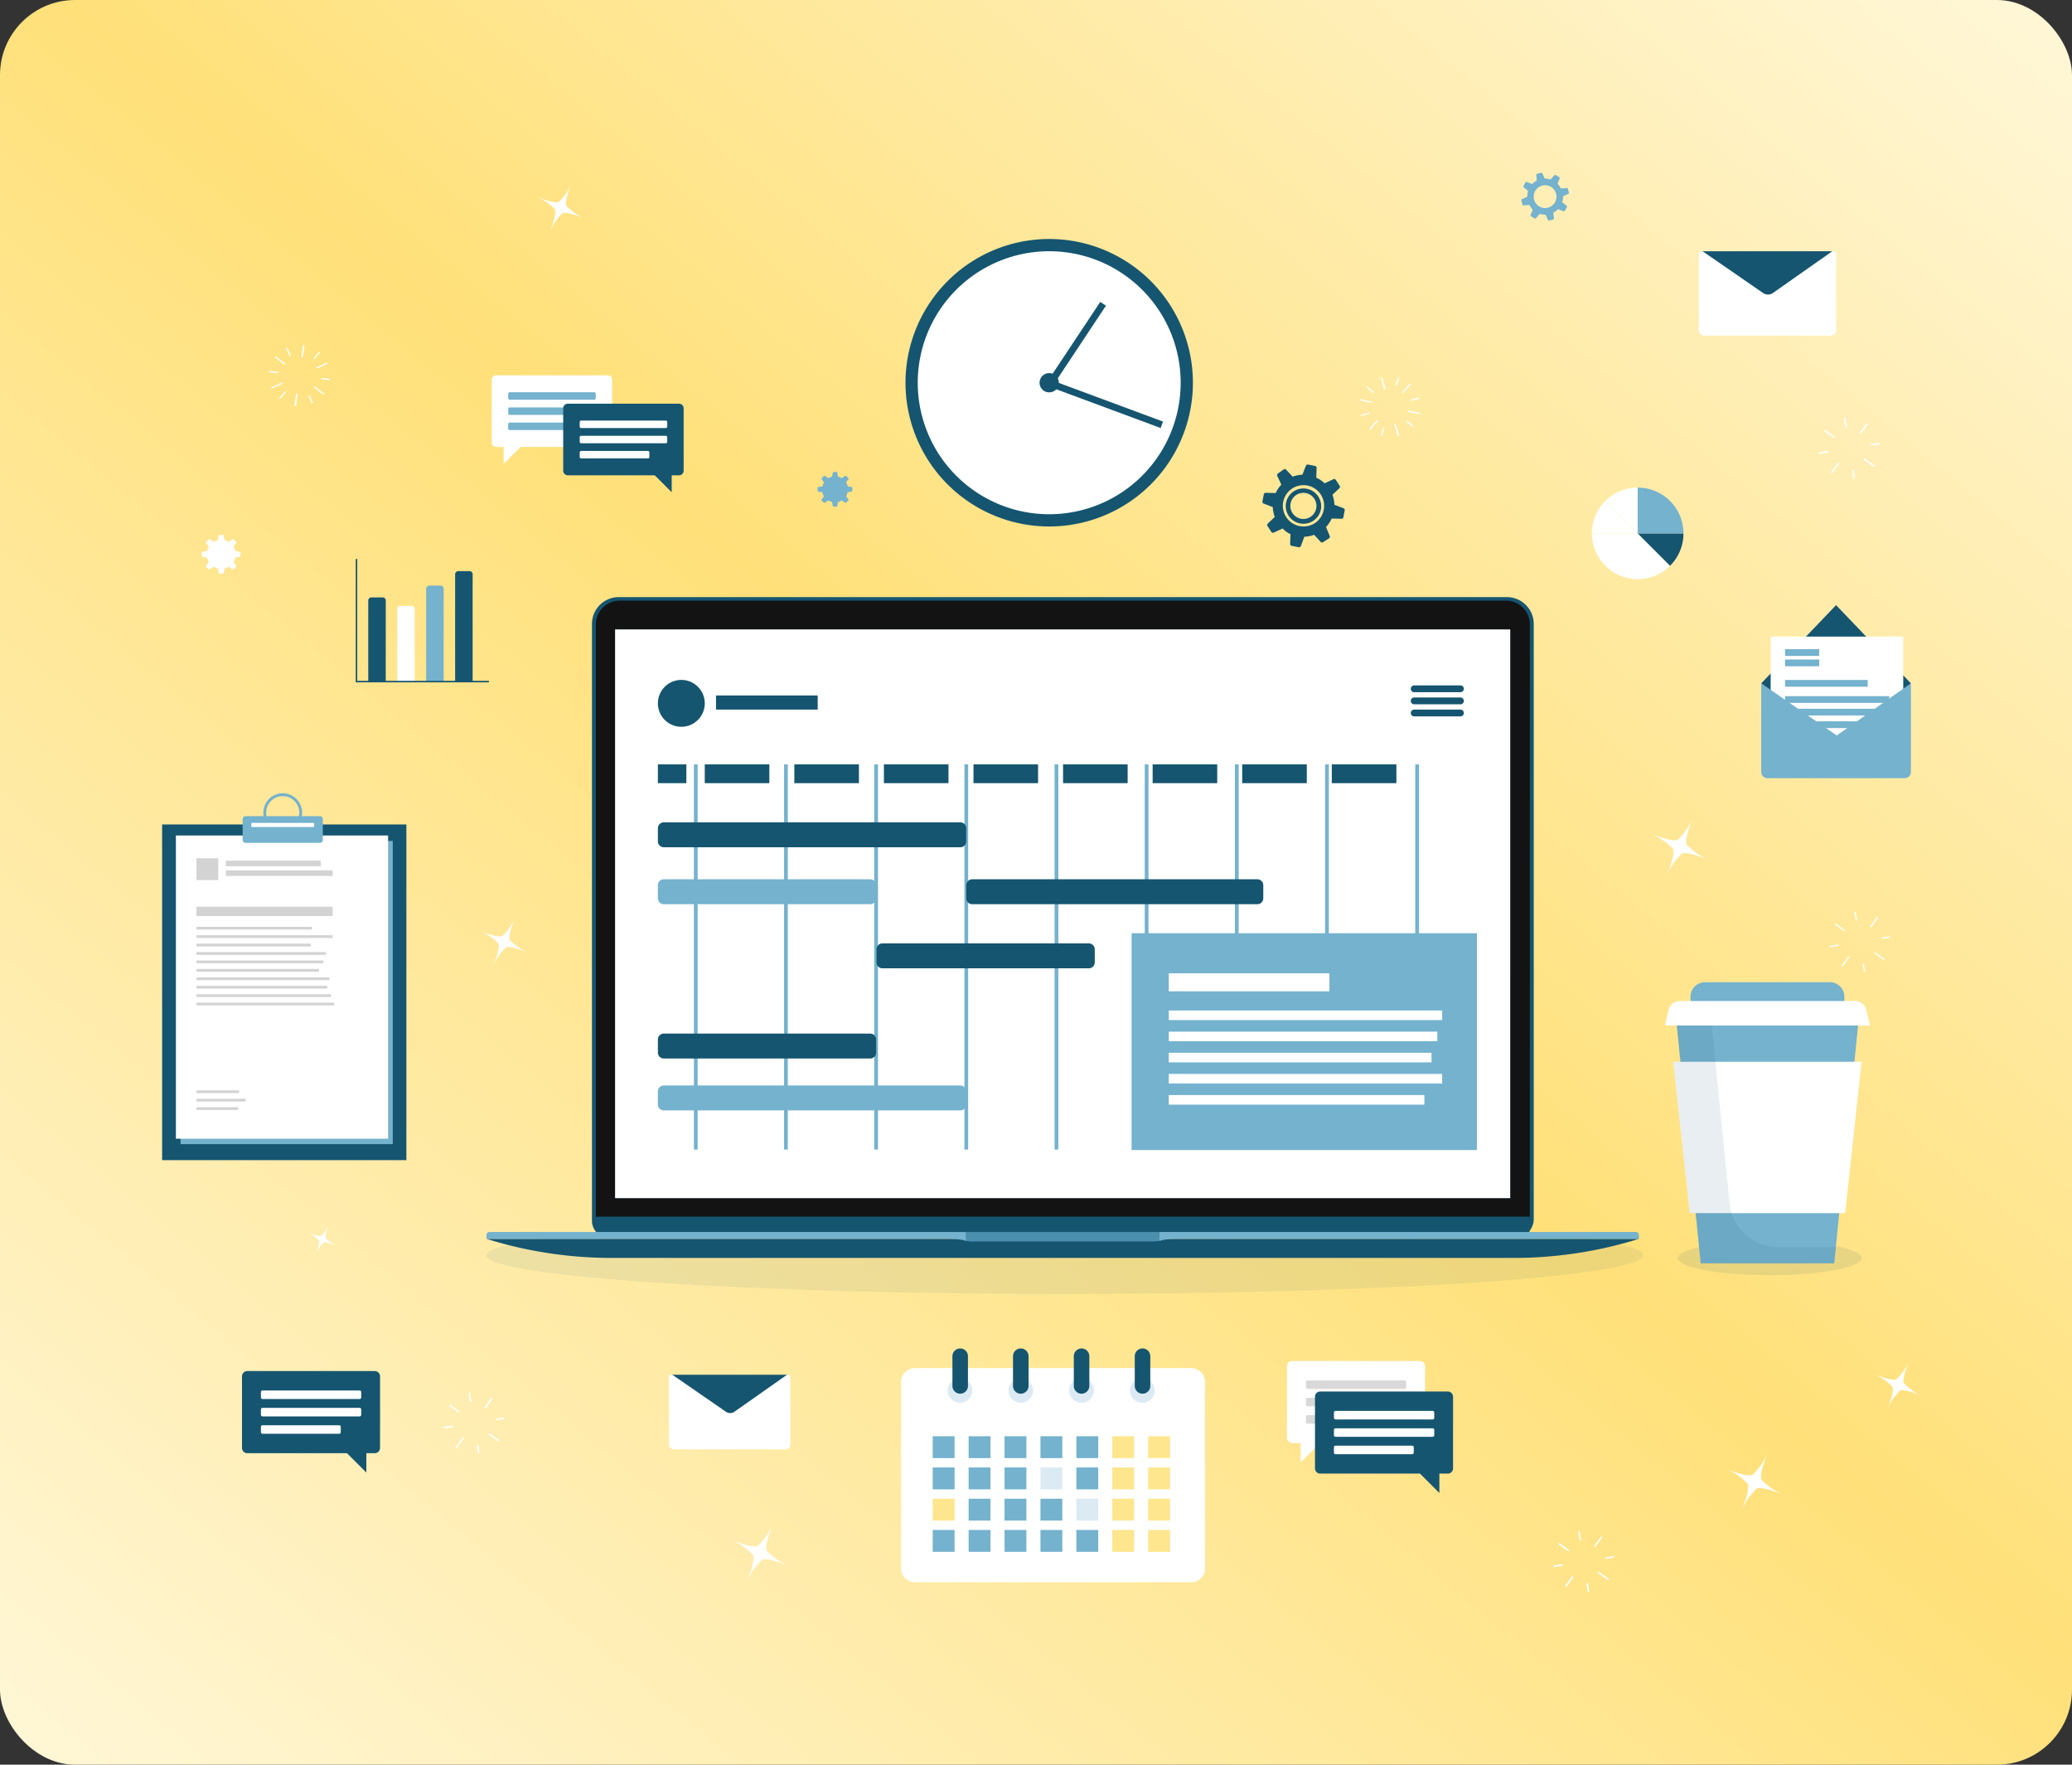 <svg xmlns="http://www.w3.org/2000/svg" xmlns:xlink="http://www.w3.org/1999/xlink" width="552" height="470" viewBox="0 0 552 470"><rect x="0" y="0" width="552" height="470" fill="#333333" stroke="none"/><defs><linearGradient id="a" x1="1" x2="0" y2="1.016" gradientUnits="objectBoundingBox"><stop offset="0" stop-color="#fff7d9"></stop><stop offset="0.474" stop-color="#ffe079"></stop><stop offset="1" stop-color="#fff7d9"></stop></linearGradient><clipPath id="b"><rect width="308.163" height="20.541" fill="none"></rect></clipPath></defs><g transform="translate(-153 -1163)"><rect width="552" height="470" rx="20" transform="translate(153 1163)" fill="url(#a)"></rect><g transform="translate(109.735 1228.288)"><g transform="translate(97.025 -16.269)"><path d="M108.054,1090.3a.177.177,0,0,1-.039-.247l1.735-2.389a.177.177,0,1,1,.287.208l-1.735,2.389a.177.177,0,0,1-.247.039" transform="translate(262.958 -727.342)" fill="#fff"></path><path d="M44.863,1177.307a.177.177,0,0,1-.039-.247l1.735-2.389a.177.177,0,1,1,.287.208l-1.735,2.389a.177.177,0,0,1-.247.039" transform="translate(318.485 -803.797)" fill="#fff"></path><path d="M119.655,1167.442l-2.389-1.736a.177.177,0,1,1,.208-.286l2.389,1.735a.177.177,0,0,1-.208.287" transform="translate(254.863 -795.703)" fill="#fff"></path><path d="M32.649,1104.252l-2.389-1.735a.177.177,0,1,1,.208-.286l2.389,1.735a.177.177,0,0,1-.208.287" transform="translate(331.319 -740.176)" fill="#fff"></path><path d="M132.639,1131.249a.177.177,0,0,1,.076-.318l1.953-.31a.177.177,0,0,1,.056.35l-1.953.31a.176.176,0,0,1-.132-.031" transform="translate(241.354 -765.152)" fill="#fff"></path><path d="M18.486,1149.147a.177.177,0,0,1,.076-.318l2.128-.337a.177.177,0,1,1,.055.35l-2.128.338a.175.175,0,0,1-.132-.032" transform="translate(341.664 -780.856)" fill="#fff"></path><path d="M91.7,1192.245a.176.176,0,0,1-.071-.116l-.31-1.953a.177.177,0,0,1,.35-.055l.31,1.953a.177.177,0,0,1-.279.171" transform="translate(277.602 -817.307)" fill="#fff"></path><path d="M73.624,1078.266a.176.176,0,0,1-.071-.116l-.337-2.128a.177.177,0,0,1,.35-.056l.337,2.128a.177.177,0,0,1-.147.2.175.175,0,0,1-.132-.031" transform="translate(293.509 -716.997)" fill="#fff"></path><path d="M108.054,1090.3a.177.177,0,0,1-.039-.247l1.735-2.389a.177.177,0,1,1,.287.208l-1.735,2.389a.177.177,0,0,1-.247.039" transform="translate(262.958 -727.342)" fill="#fff"></path><path d="M44.863,1177.307a.177.177,0,0,1-.039-.247l1.735-2.389a.177.177,0,1,1,.287.208l-1.735,2.389a.177.177,0,0,1-.247.039" transform="translate(318.485 -803.797)" fill="#fff"></path><path d="M119.655,1167.442l-2.389-1.736a.177.177,0,1,1,.208-.286l2.389,1.735a.177.177,0,0,1-.208.287" transform="translate(254.863 -795.703)" fill="#fff"></path><path d="M32.649,1104.252l-2.389-1.735a.177.177,0,1,1,.208-.286l2.389,1.735a.177.177,0,0,1-.208.287" transform="translate(331.319 -740.176)" fill="#fff"></path><path d="M132.639,1131.249a.177.177,0,0,1,.076-.318l1.953-.31a.177.177,0,0,1,.056.35l-1.953.31a.176.176,0,0,1-.132-.031" transform="translate(241.354 -765.152)" fill="#fff"></path><path d="M18.486,1149.147a.177.177,0,0,1,.076-.318l2.128-.337a.177.177,0,1,1,.055.35l-2.128.338a.175.175,0,0,1-.132-.032" transform="translate(341.664 -780.856)" fill="#fff"></path><path d="M91.7,1192.245a.176.176,0,0,1-.071-.116l-.31-1.953a.177.177,0,0,1,.35-.055l.31,1.953a.177.177,0,0,1-.279.171" transform="translate(277.602 -817.307)" fill="#fff"></path><path d="M73.624,1078.266a.176.176,0,0,1-.071-.116l-.337-2.128a.177.177,0,0,1,.35-.056l.337,2.128a.177.177,0,0,1-.147.2.175.175,0,0,1-.132-.031" transform="translate(293.509 -716.997)" fill="#fff"></path><path d="M1360.7,2548a.177.177,0,0,1-.039-.248l1.735-2.39a.177.177,0,1,1,.286.208l-1.735,2.389a.177.177,0,0,1-.247.04" transform="translate(-1285.31 -2221.978)" fill="#fff"></path><path d="M1297.506,2635.009a.177.177,0,0,1-.039-.247l1.735-2.389a.177.177,0,1,1,.287.208l-1.735,2.39a.177.177,0,0,1-.247.039" transform="translate(-1229.781 -2298.434)" fill="#fff"></path><path d="M1372.3,2625.144l-2.39-1.735a.177.177,0,0,1,.208-.286l2.389,1.735a.177.177,0,1,1-.208.286" transform="translate(-1293.403 -2290.339)" fill="#fff"></path><path d="M1285.292,2561.953l-2.39-1.736a.177.177,0,1,1,.208-.286l2.39,1.735a.177.177,0,1,1-.208.287" transform="translate(-1216.949 -2234.812)" fill="#fff"></path><path d="M1385.282,2588.951a.177.177,0,0,1,.076-.318l1.953-.31a.177.177,0,1,1,.056.35l-1.953.31a.176.176,0,0,1-.132-.031" transform="translate(-1306.912 -2259.789)" fill="#fff"></path><path d="M1271.129,2606.849a.177.177,0,0,1,.076-.318l2.128-.337a.177.177,0,1,1,.056.349l-2.128.337a.174.174,0,0,1-.132-.032" transform="translate(-1206.604 -2275.492)" fill="#fff"></path><path d="M1344.34,2649.946a.178.178,0,0,1-.071-.115l-.31-1.953a.177.177,0,0,1,.35-.055l.31,1.953a.177.177,0,0,1-.279.171" transform="translate(-1270.663 -2311.943)" fill="#fff"></path><path d="M1326.267,2535.968a.176.176,0,0,1-.071-.116l-.337-2.128a.177.177,0,0,1,.35-.056l.338,2.128a.177.177,0,0,1-.147.2.18.18,0,0,1-.132-.032" transform="translate(-1254.757 -2211.634)" fill="#fff"></path><path d="M1360.7,2548a.177.177,0,0,1-.039-.248l1.735-2.39a.177.177,0,1,1,.286.208l-1.735,2.389a.177.177,0,0,1-.247.04" transform="translate(-1285.31 -2221.978)" fill="#fff"></path><path d="M1297.506,2635.009a.177.177,0,0,1-.039-.247l1.735-2.389a.177.177,0,1,1,.287.208l-1.735,2.39a.177.177,0,0,1-.247.039" transform="translate(-1229.781 -2298.434)" fill="#fff"></path><path d="M1372.3,2625.144l-2.39-1.735a.177.177,0,0,1,.208-.286l2.389,1.735a.177.177,0,1,1-.208.286" transform="translate(-1293.403 -2290.339)" fill="#fff"></path><path d="M1285.292,2561.953l-2.39-1.736a.177.177,0,1,1,.208-.286l2.39,1.735a.177.177,0,1,1-.208.287" transform="translate(-1216.949 -2234.812)" fill="#fff"></path><path d="M1385.282,2588.951a.177.177,0,0,1,.076-.318l1.953-.31a.177.177,0,1,1,.056.35l-1.953.31a.176.176,0,0,1-.132-.031" transform="translate(-1306.912 -2259.789)" fill="#fff"></path><path d="M1271.129,2606.849a.177.177,0,0,1,.076-.318l2.128-.337a.177.177,0,1,1,.056.349l-2.128.337a.174.174,0,0,1-.132-.032" transform="translate(-1206.604 -2275.492)" fill="#fff"></path><path d="M1344.34,2649.946a.178.178,0,0,1-.071-.115l-.31-1.953a.177.177,0,0,1,.35-.055l.31,1.953a.177.177,0,0,1-.279.171" transform="translate(-1270.663 -2311.943)" fill="#fff"></path><path d="M1326.267,2535.968a.176.176,0,0,1-.071-.116l-.337-2.128a.177.177,0,0,1,.35-.056l.338,2.128a.177.177,0,0,1-.147.2.18.18,0,0,1-.132-.032" transform="translate(-1254.757 -2211.634)" fill="#fff"></path><g transform="translate(433.631 193.734)"><path d="M4555.782,1491.294a.178.178,0,0,1-.04-.247l1.736-2.39a.177.177,0,0,1,.287.208l-1.736,2.39a.177.177,0,0,1-.248.039" transform="translate(-4544.847 -1487.156)" fill="#fff"></path><path d="M4492.592,1578.3a.177.177,0,0,1-.039-.247l1.735-2.39a.177.177,0,0,1,.287.208l-1.736,2.39a.177.177,0,0,1-.248.039" transform="translate(-4489.321 -1563.611)" fill="#fff"></path><path d="M4567.384,1568.435l-2.39-1.735a.177.177,0,0,1,.208-.287l2.389,1.736a.177.177,0,0,1-.208.286" transform="translate(-4552.943 -1555.516)" fill="#fff"></path><path d="M4480.376,1505.244l-2.389-1.736a.177.177,0,1,1,.208-.286l2.389,1.735a.177.177,0,0,1-.208.287" transform="translate(-4476.487 -1499.989)" fill="#fff"></path><path d="M4580.367,1532.242a.177.177,0,0,1,.076-.318l1.953-.31a.177.177,0,1,1,.055.35l-1.952.31a.177.177,0,0,1-.132-.031" transform="translate(-4566.452 -1524.966)" fill="#fff"></path><path d="M4466.215,1550.141a.172.172,0,0,1-.071-.116.177.177,0,0,1,.148-.2l2.127-.338a.177.177,0,1,1,.055.35l-2.128.337a.173.173,0,0,1-.131-.031" transform="translate(-4466.142 -1540.669)" fill="#fff"></path><path d="M4539.425,1593.237a.174.174,0,0,1-.07-.116l-.31-1.953a.177.177,0,1,1,.349-.055l.311,1.953a.177.177,0,0,1-.279.171" transform="translate(-4530.201 -1577.12)" fill="#fff"></path><path d="M4521.353,1479.259a.177.177,0,0,1-.071-.115l-.337-2.128a.177.177,0,0,1,.35-.055l.337,2.128a.177.177,0,0,1-.147.2.175.175,0,0,1-.132-.032" transform="translate(-4514.296 -1476.811)" fill="#fff"></path></g><path d="M4382.02,407.619a.177.177,0,0,1-.039-.247l1.735-2.389a.177.177,0,1,1,.287.208l-1.736,2.389a.177.177,0,0,1-.248.039" transform="translate(-3940.221 -341.169)" fill="#fff"></path><path d="M4318.829,494.626a.177.177,0,0,1-.039-.247l1.736-2.39a.177.177,0,0,1,.287.208l-1.736,2.389a.177.177,0,0,1-.248.039" transform="translate(-3884.695 -417.624)" fill="#fff"></path><path d="M4393.621,484.761l-2.391-1.736a.177.177,0,0,1,.209-.287l2.39,1.735a.177.177,0,0,1-.208.287" transform="translate(-3948.317 -409.531)" fill="#fff"></path><path d="M4306.615,421.571l-2.39-1.736a.177.177,0,1,1,.208-.287l2.389,1.735a.177.177,0,1,1-.208.287" transform="translate(-3871.862 -354.003)" fill="#fff"></path><path d="M4406.6,448.568a.181.181,0,0,1-.071-.116.177.177,0,0,1,.147-.2l1.954-.31a.177.177,0,0,1,.055.35l-1.953.31a.175.175,0,0,1-.131-.032" transform="translate(-3961.826 -378.979)" fill="#fff"></path><path d="M4292.451,466.467a.181.181,0,0,1-.071-.115.177.177,0,0,1,.147-.2l2.128-.338a.177.177,0,1,1,.055.35l-2.128.337a.176.176,0,0,1-.131-.031" transform="translate(-3861.516 -394.683)" fill="#fff"></path><path d="M4365.662,509.564a.177.177,0,0,1-.071-.116l-.309-1.953a.177.177,0,1,1,.349-.055l.311,1.953a.177.177,0,0,1-.279.171" transform="translate(-3925.577 -431.134)" fill="#fff"></path><path d="M4347.59,395.585a.177.177,0,0,1-.071-.116l-.337-2.128a.177.177,0,1,1,.349-.056l.337,2.128a.177.177,0,0,1-.278.171" transform="translate(-3909.671 -330.824)" fill="#fff"></path><path d="M4382.02,407.619a.177.177,0,0,1-.039-.247l1.735-2.389a.177.177,0,1,1,.287.208l-1.736,2.389a.177.177,0,0,1-.248.039" transform="translate(-3940.221 -341.169)" fill="#fff"></path><path d="M4318.829,494.626a.177.177,0,0,1-.039-.247l1.736-2.39a.177.177,0,0,1,.287.208l-1.736,2.389a.177.177,0,0,1-.248.039" transform="translate(-3884.695 -417.624)" fill="#fff"></path><path d="M4393.621,484.761l-2.391-1.736a.177.177,0,0,1,.209-.287l2.39,1.735a.177.177,0,0,1-.208.287" transform="translate(-3948.317 -409.531)" fill="#fff"></path><path d="M4306.615,421.571l-2.39-1.736a.177.177,0,1,1,.208-.287l2.389,1.735a.177.177,0,1,1-.208.287" transform="translate(-3871.862 -354.003)" fill="#fff"></path><path d="M4406.6,448.568a.181.181,0,0,1-.071-.116.177.177,0,0,1,.147-.2l1.954-.31a.177.177,0,0,1,.055.35l-1.953.31a.175.175,0,0,1-.131-.032" transform="translate(-3961.826 -378.979)" fill="#fff"></path><path d="M4292.451,466.467a.181.181,0,0,1-.071-.115.177.177,0,0,1,.147-.2l2.128-.338a.177.177,0,1,1,.055.35l-2.128.337a.176.176,0,0,1-.131-.031" transform="translate(-3861.516 -394.683)" fill="#fff"></path><path d="M4365.662,509.564a.177.177,0,0,1-.071-.116l-.309-1.953a.177.177,0,1,1,.349-.055l.311,1.953a.177.177,0,0,1-.279.171" transform="translate(-3925.577 -431.134)" fill="#fff"></path><path d="M4347.59,395.585a.177.177,0,0,1-.071-.116l-.337-2.128a.177.177,0,1,1,.349-.056l.337,2.128a.177.177,0,0,1-.278.171" transform="translate(-3909.671 -330.824)" fill="#fff"></path><path d="M958.77,236.318a.177.177,0,0,1-.15-.2l.415-2.924a.177.177,0,1,1,.351.05l-.416,2.924a.177.177,0,0,1-.2.15" transform="translate(-932.057 -190.144)" fill="#fff"></path><path d="M943.642,342.78a.177.177,0,0,1-.15-.2l.415-2.924a.177.177,0,0,1,.351.05l-.416,2.924a.177.177,0,0,1-.2.15" transform="translate(-918.763 -283.696)" fill="#fff"></path><path d="M958.77,236.318a.177.177,0,0,1-.15-.2l.415-2.924a.177.177,0,1,1,.351.05l-.416,2.924a.177.177,0,0,1-.2.15" transform="translate(-932.057 -190.144)" fill="#fff"></path><path d="M943.642,342.78a.177.177,0,0,1-.15-.2l.415-2.924a.177.177,0,0,1,.351.05l-.416,2.924a.177.177,0,0,1-.2.15" transform="translate(-918.763 -283.696)" fill="#fff"></path><path d="M990.957,273.207a.177.177,0,0,1-.047-.337l2.7-1.194a.177.177,0,1,1,.143.324l-2.7,1.194a.175.175,0,0,1-.1.013" transform="translate(-960.34 -224.08)" fill="#fff"></path><path d="M892.61,316.693a.177.177,0,0,1-.047-.337l2.7-1.194a.177.177,0,0,1,.143.324l-2.7,1.194a.176.176,0,0,1-.1.013" transform="translate(-873.919 -262.292)" fill="#fff"></path><path d="M988.225,325.84a.177.177,0,0,1-.083-.035L985.8,324a.177.177,0,1,1,.216-.281l2.341,1.8a.177.177,0,0,1-.133.316" transform="translate(-955.883 -269.797)" fill="#fff"></path><path d="M902.993,260.273a.177.177,0,0,1-.083-.035l-2.341-1.8a.177.177,0,0,1,.216-.281l2.341,1.8a.177.177,0,0,1-.133.316" transform="translate(-880.987 -212.182)" fill="#fff"></path><path d="M985.363,250.269a.177.177,0,0,1-.109-.291l1.293-1.5a.177.177,0,1,1,.268.231l-1.292,1.5a.177.177,0,0,1-.159.06" transform="translate(-955.424 -203.658)" fill="#fff"></path><path d="M909.817,336.77a.177.177,0,0,1-.109-.291l1.408-1.631a.177.177,0,0,1,.268.231l-1.408,1.631a.177.177,0,0,1-.159.06" transform="translate(-889.04 -279.55)" fill="#fff"></path><path d="M1002.115,305.286a.177.177,0,0,1,.049-.351l1.96.263h0a.177.177,0,0,1-.049.351l-1.96-.263h0" transform="translate(-970.145 -253.318)" fill="#fff"></path><path d="M887.564,289.9a.177.177,0,0,1,.049-.351l2.135.287h0a.177.177,0,0,1-.048.351l-2.135-.287h0" transform="translate(-869.485 -239.8)" fill="#fff"></path><path d="M974.794,345.43a.176.176,0,0,1-.135-.1l-.838-1.791a.177.177,0,0,1,.321-.15l.838,1.791a.177.177,0,0,1-.086.235.175.175,0,0,1-.1.015" transform="translate(-945.401 -287.02)" fill="#fff"></path><path d="M925.885,240.9a.177.177,0,0,1-.136-.1l-.913-1.952a.177.177,0,0,1,.321-.15l.913,1.952a.177.177,0,0,1-.185.25" transform="translate(-902.357 -195.029)" fill="#fff"></path><path d="M3330.921,306.736a.177.177,0,0,1-.22-.12l-.827-2.835a.177.177,0,0,1,.34-.1l.827,2.835a.177.177,0,0,1-.12.22" transform="translate(-3015.732 -252.106)" fill="#fff"></path><path d="M3361.035,409.966a.177.177,0,0,1-.219-.12l-.827-2.835a.177.177,0,0,1,.34-.1l.827,2.835a.178.178,0,0,1-.121.22" transform="translate(-3042.196 -342.817)" fill="#fff"></path><path d="M3330.921,306.736a.177.177,0,0,1-.22-.12l-.827-2.835a.177.177,0,0,1,.34-.1l.827,2.835a.177.177,0,0,1-.12.22" transform="translate(-3015.732 -252.106)" fill="#fff"></path><path d="M3361.035,409.966a.177.177,0,0,1-.219-.12l-.827-2.835a.177.177,0,0,1,.34-.1l.827,2.835a.178.178,0,0,1-.121.22" transform="translate(-3042.196 -342.817)" fill="#fff"></path><path d="M3376.281,320.246a.177.177,0,0,1-.182-.288l1.968-2.2a.177.177,0,1,1,.264.236l-1.968,2.2a.174.174,0,0,1-.082.052" transform="translate(-3056.318 -264.534)" fill="#fff"></path><path d="M3304.612,400.414a.177.177,0,0,1-.181-.288l1.968-2.2a.177.177,0,1,1,.264.236l-1.968,2.2a.174.174,0,0,1-.083.052" transform="translate(-2993.342 -334.98)" fill="#fff"></path><path d="M3391.925,377.391a.177.177,0,0,1-.09,0l-2.875-.675a.177.177,0,0,1,.081-.345l2.875.675a.177.177,0,0,1,.009.342" transform="translate(-3067.54 -316.09)" fill="#fff"></path><path d="M3287.241,352.8a.175.175,0,0,1-.09,0l-2.875-.675a.177.177,0,1,1,.082-.345l2.875.675a.177.177,0,0,1,.009.343" transform="translate(-2975.551 -294.482)" fill="#fff"></path><path d="M3362.629,305.863a.177.177,0,0,1-.22-.22l.56-1.9a.177.177,0,0,1,.34.1l-.56,1.9a.177.177,0,0,1-.12.12" transform="translate(-3044.322 -252.163)" fill="#fff"></path><path d="M3329.872,415.471a.177.177,0,0,1-.219-.22l.611-2.066a.177.177,0,0,1,.34.1l-.611,2.066a.177.177,0,0,1-.121.12" transform="translate(-3015.538 -348.329)" fill="#fff"></path><path d="M3396.1,348.821a.177.177,0,0,1-.1-.34l1.894-.568h0a.177.177,0,0,1,.1.34l-1.894.568h0" transform="translate(-3073.738 -291.079)" fill="#fff"></path><path d="M3285.4,381.67a.177.177,0,0,1-.1-.34l2.064-.619h0a.177.177,0,0,1,.1.34l-2.064.619h0" transform="translate(-2976.46 -319.899)" fill="#fff"></path><path d="M3387.768,400.777a.177.177,0,0,1-.165-.036l-1.5-1.286a.177.177,0,1,1,.23-.269l1.5,1.286a.177.177,0,0,1-.065.3" transform="translate(-3065.092 -336.103)" fill="#fff"></path><path d="M3300.111,325.717a.177.177,0,0,1-.165-.035l-1.636-1.4a.177.177,0,0,1,.23-.269l1.637,1.4a.177.177,0,0,1-.065.3" transform="translate(-2987.947 -270.044)" fill="#fff"></path><path d="M305.15,2513.038c-.347-1.862,1.692-6.7,1.692-6.7a17.959,17.959,0,0,1-3.963,5.693,1.9,1.9,0,0,0-.247.093v0c-1.8.418-6.77-1.677-6.77-1.677a17.76,17.76,0,0,1,5.719,3.992v0a1.936,1.936,0,0,0,.1.269c.365,1.847-1.688,6.715-1.688,6.715a17.919,17.919,0,0,1,3.971-5.7,1.906,1.906,0,0,0,.24-.089c1.8-.417,6.769,1.677,6.769,1.677a17.752,17.752,0,0,1-5.718-3.992,1.936,1.936,0,0,0-.108-.28" transform="translate(-154.733 -2149.313)" fill="#fff"></path><path d="M4172.256,1211.271c-.347-1.862,1.692-6.695,1.692-6.695a17.964,17.964,0,0,1-3.964,5.693,1.967,1.967,0,0,0-.248.092v0c-1.8.418-6.77-1.677-6.77-1.677a17.764,17.764,0,0,1,5.719,3.992v0a1.88,1.88,0,0,0,.1.268c.365,1.847-1.688,6.714-1.688,6.714a17.912,17.912,0,0,1,3.972-5.7,1.856,1.856,0,0,0,.24-.089c1.8-.417,6.769,1.677,6.769,1.677a17.753,17.753,0,0,1-5.718-3.992,2.169,2.169,0,0,0-.108-.28" transform="translate(-3776.771 -1035.62)" fill="#fff"></path><path d="M4097.757,2673.711c-.347-1.862,1.692-6.695,1.692-6.695a17.974,17.974,0,0,1-3.963,5.693,1.913,1.913,0,0,0-.247.092v0c-1.8.418-6.77-1.677-6.77-1.677a17.752,17.752,0,0,1,5.719,3.993v0a1.9,1.9,0,0,0,.1.268c.365,1.847-1.688,6.715-1.688,6.715a17.93,17.93,0,0,1,3.97-5.7,1.957,1.957,0,0,0,.24-.089c1.8-.417,6.769,1.677,6.769,1.677a17.76,17.76,0,0,1-5.719-3.992,1.977,1.977,0,0,0-.108-.28" transform="translate(-3682.338 -2328.94)" fill="#fff"></path><path d="M1359.578,1497.259c-.288-1.549,1.407-5.568,1.407-5.568a14.938,14.938,0,0,1-3.3,4.735,1.62,1.62,0,0,0-.206.077v0c-1.5.348-5.631-1.395-5.631-1.395a14.769,14.769,0,0,1,4.756,3.321v0a1.611,1.611,0,0,0,.085.223c.3,1.536-1.4,5.585-1.4,5.585a14.91,14.91,0,0,1,3.3-4.741,1.584,1.584,0,0,0,.2-.074c1.5-.347,5.63,1.4,5.63,1.4a14.766,14.766,0,0,1-4.756-3.32,1.6,1.6,0,0,0-.09-.233" transform="translate(-1277.602 -1296.152)" fill="#fff"></path><path d="M4800.83,2191.973c-.288-1.549,1.408-5.568,1.408-5.568a14.966,14.966,0,0,1-3.3,4.735,1.583,1.583,0,0,0-.206.076h0c-1.5.348-5.63-1.4-5.63-1.4a14.771,14.771,0,0,1,4.756,3.321v0a1.57,1.57,0,0,0,.085.223c.3,1.536-1.4,5.585-1.4,5.585a14.914,14.914,0,0,1,3.3-4.741,1.492,1.492,0,0,0,.2-.075c1.5-.347,5.63,1.4,5.63,1.4a14.762,14.762,0,0,1-4.756-3.32,1.606,1.606,0,0,0-.09-.233" transform="translate(-4347.456 -1872.817)" fill="#fff"></path><path d="M314.074,579.178c-.288-1.549,1.408-5.568,1.408-5.568a14.942,14.942,0,0,1-3.3,4.735,1.619,1.619,0,0,0-.206.076v0c-1.5.348-5.631-1.395-5.631-1.395a14.766,14.766,0,0,1,4.756,3.321v0a1.593,1.593,0,0,0,.085.223c.3,1.536-1.4,5.585-1.4,5.585a14.909,14.909,0,0,1,3.3-4.741,1.6,1.6,0,0,0,.2-.074c1.5-.347,5.63,1.395,5.63,1.395a14.773,14.773,0,0,1-4.756-3.32,1.593,1.593,0,0,0-.09-.233" transform="translate(-217.033 -573.61)" fill="#fff"></path><path d="M977.772,2168.855c-.174-.936.85-3.364.85-3.364a9.018,9.018,0,0,1-1.991,2.86,1.023,1.023,0,0,0-.124.046h0c-.906.21-3.4-.843-3.4-.843a8.915,8.915,0,0,1,2.873,2.006h0a.94.94,0,0,0,.052.135c.183.928-.848,3.374-.848,3.374a9.008,9.008,0,0,1,2-2.864,1,1,0,0,0,.121-.045c.907-.21,3.4.842,3.4.842a8.931,8.931,0,0,1-2.873-2.006.931.931,0,0,0-.054-.141" transform="translate(-944.788 -1888.238)" fill="#fff"></path><path d="M10.308,1817.729v-.869a.25.25,0,0,0-.2-.237l-1.185-.2a3.115,3.115,0,0,0-.474-1.185l.711-.948a.245.245,0,0,0-.039-.316l-.632-.632a.3.3,0,0,0-.316-.039l-.987.711a3.214,3.214,0,0,0-1.145-.474l-.2-1.185a.221.221,0,0,0-.237-.2H4.74a.25.25,0,0,0-.237.2l-.2,1.185a4.144,4.144,0,0,0-1.145.474l-.987-.711a.244.244,0,0,0-.316.039l-.632.632a.3.3,0,0,0-.04.316l.711.987a3.12,3.12,0,0,0-.474,1.185l-1.224.158a.25.25,0,0,0-.2.237v.908a.25.25,0,0,0,.2.237l1.185.2a3.916,3.916,0,0,0,.474,1.185l-.711.987a.245.245,0,0,0,.039.316l.671.593a.3.3,0,0,0,.316.039l.987-.711a3.21,3.21,0,0,0,1.145.474l.2,1.185a.221.221,0,0,0,.237.2h.869a.25.25,0,0,0,.237-.2l.2-1.185a3.21,3.21,0,0,0,1.145-.474l.987.711a.244.244,0,0,0,.316-.039l.632-.632a.3.3,0,0,0,.039-.316l-.711-.988a3.117,3.117,0,0,0,.474-1.185l1.224-.2a.266.266,0,0,0,.158-.237" transform="translate(0 -1718.698)" fill="#fff"></path></g><g transform="translate(172.873 93.749)"><rect width="243.156" height="155.362" transform="translate(31.024 6.207)" fill="#fff"></rect><g transform="translate(55.753 44.546)"><path d="M.5,102.586h-1V0h1Z" fill="#74b2ce"></path><path d="M.5,102.586h-1V0h1Z" transform="translate(48.043)" fill="#74b2ce"></path><path d="M.5,102.586h-1V0h1Z" transform="translate(72.066)" fill="#74b2ce"></path><path d="M.5,102.586h-1V0h1Z" transform="translate(96.088)" fill="#74b2ce"></path><path d="M.5,102.586h-1V0h1Z" transform="translate(120.11)" fill="#74b2ce"></path><path d="M.5,102.586h-1V0h1Z" transform="translate(144.133)" fill="#74b2ce"></path><path d="M.5,102.586h-1V0h1Z" transform="translate(168.155)" fill="#74b2ce"></path><path d="M.5,102.586h-1V0h1Z" transform="translate(192.177)" fill="#74b2ce"></path><path d="M.5,102.586h-1V0h1Z" transform="translate(24.022)" fill="#74b2ce"></path></g><g transform="translate(45.659 22.047)"><path d="M1822.075,1287.713h-78.992a1.572,1.572,0,0,1-1.572-1.572v-3.494a1.572,1.572,0,0,1,1.572-1.572h78.992a1.572,1.572,0,0,1,1.572,1.572v3.494a1.572,1.572,0,0,1-1.572,1.572" transform="translate(-1741.51 -1243.143)" fill="#155570"></path><path d="M1822.075,1865.619h-78.992a1.572,1.572,0,0,1-1.572-1.572v-3.494a1.572,1.572,0,0,1,1.572-1.572h78.992a1.572,1.572,0,0,1,1.572,1.572v3.494a1.572,1.572,0,0,1-1.572,1.572" transform="translate(-1741.51 -1750.964)" fill="#74b2ce"></path><path d="M1798.076,1412.817h-54.994a1.572,1.572,0,0,1-1.572-1.572v-3.494a1.572,1.572,0,0,1,1.572-1.572h54.994a1.572,1.572,0,0,1,1.572,1.572v3.494a1.572,1.572,0,0,1-1.572,1.572" transform="translate(-1741.51 -1353.076)" fill="#74b2ce"></path><path d="M2278.364,1553.559H2223.37a1.572,1.572,0,0,1-1.572-1.572v-3.494a1.572,1.572,0,0,1,1.572-1.572h54.994a1.572,1.572,0,0,1,1.572,1.572v3.494a1.572,1.572,0,0,1-1.572,1.572" transform="translate(-2163.551 -1476.749)" fill="#155570"></path><path d="M3067.359,1553.559h-54.994a1.572,1.572,0,0,1-1.572-1.572v-3.494a1.572,1.572,0,0,1,1.572-1.572h54.994a1.572,1.572,0,0,1,1.572,1.572v3.494a1.572,1.572,0,0,1-1.572,1.572" transform="translate(-2856.861 -1476.749)" fill="#155570"></path><path d="M2496.53,1412.817h-75.977a1.572,1.572,0,0,1-1.572-1.572v-3.494a1.572,1.572,0,0,1,1.572-1.572h75.977a1.572,1.572,0,0,1,1.572,1.572v3.494a1.572,1.572,0,0,1-1.572,1.572" transform="translate(-2336.821 -1353.076)" fill="#155570"></path><path d="M1798.076,1751.64h-54.994a1.572,1.572,0,0,1-1.572-1.572v-3.494a1.572,1.572,0,0,1,1.572-1.572h54.994a1.572,1.572,0,0,1,1.572,1.572v3.494a1.572,1.572,0,0,1-1.572,1.572" transform="translate(-1741.51 -1650.808)" fill="#155570"></path><rect width="7.586" height="5.002" transform="translate(0 22.499)" fill="#155570"></rect><rect width="17.206" height="5.002" transform="translate(12.486 22.499)" fill="#155570"></rect><rect width="17.206" height="5.002" transform="translate(36.349 22.499)" fill="#155570"></rect><rect width="17.206" height="5.002" transform="translate(60.214 22.499)" fill="#155570"></rect><rect width="17.206" height="5.002" transform="translate(84.078 22.499)" fill="#155570"></rect><rect width="17.206" height="5.002" transform="translate(107.943 22.499)" fill="#155570"></rect><rect width="17.206" height="5.002" transform="translate(131.806 22.499)" fill="#155570"></rect><rect width="17.206" height="5.002" transform="translate(155.67 22.499)" fill="#155570"></rect><rect width="17.206" height="5.002" transform="translate(179.535 22.499)" fill="#155570"></rect><path d="M3396.366,982.147h12.317a.908.908,0,0,0,0-1.817h-12.317a.908.908,0,0,0,0,1.817" transform="translate(-3194.876 -978.871)" fill="#155570"></path><path d="M3396.366,1008.713h12.317a.908.908,0,0,0,0-1.817h-12.317a.908.908,0,0,0,0,1.817" transform="translate(-3194.876 -1002.215)" fill="#155570"></path><path d="M3396.366,1035.28h12.317a.908.908,0,0,0,0-1.817h-12.317a.908.908,0,0,0,0,1.817" transform="translate(-3194.876 -1025.561)" fill="#155570"></path><rect width="92.001" height="57.74" transform="translate(126.202 67.47)" fill="#74b2ce"></rect><rect width="42.806" height="4.792" transform="translate(136.105 78.144)" fill="#fff"></rect><rect width="72.834" height="2.556" transform="translate(136.105 88.046)" fill="#fff"></rect><rect width="71.543" height="2.556" transform="translate(136.105 93.677)" fill="#fff"></rect><rect width="70" height="2.556" transform="translate(136.105 99.307)" fill="#fff"></rect><rect width="72.834" height="2.556" transform="translate(136.105 104.937)" fill="#fff"></rect><rect width="68.09" height="2.556" transform="translate(136.105 110.567)" fill="#fff"></rect><path d="M1754,974.545a6.243,6.243,0,1,1-6.243-6.243,6.243,6.243,0,0,1,6.243,6.243" transform="translate(-1741.51 -968.302)" fill="#155570"></path><rect width="27.084" height="3.755" transform="translate(15.489 4.147)" fill="#155570"></rect></g><g transform="translate(0 0)"><g transform="translate(0 165.04)" opacity="0.08"><g clip-path="url(#b)"><path d="M1673.185,2157.653c0,5.672-68.985,10.27-154.081,10.27s-154.081-4.6-154.081-10.27,68.985-10.271,154.081-10.271,154.081,4.6,154.081,10.271" transform="translate(-1365.022 -2147.382)" fill="#155570"></path></g></g><path d="M1840.4,786.5H1603.794a7.148,7.148,0,0,0-7.148,7.148V952.564a4.647,4.647,0,0,0,4.647,4.647h241.146a5.113,5.113,0,0,0,5.113-5.113V793.652a7.148,7.148,0,0,0-7.148-7.148m.926,160.12H1602.8V795.089h238.535Z" transform="translate(-1568.556 -786.504)" fill="#155570"></path><path d="M1847.675,794.214H1611.56a6.358,6.358,0,0,0-6.358,6.358V959.339a4.647,4.647,0,0,0,4.647,4.647H1848.92a5.113,5.113,0,0,0,5.113-5.113v-158.3a6.358,6.358,0,0,0-6.358-6.358m1.174,159.185H1610.314V801.864h238.535Z" transform="translate(-1576.074 -793.279)" fill="#131313"></path><path d="M1854.033,2146.988H1605.2v3.47a2.245,2.245,0,0,0,2.245,2.245h244.116a2.47,2.47,0,0,0,2.47-2.47Z" transform="translate(-1576.074 -1981.996)" fill="#155570"></path><path d="M1365.022,2195.813a111.958,111.958,0,0,0,33.344,5.081h240.327a111.956,111.956,0,0,0,33.344-5.081H1365.022Z" transform="translate(-1365.021 -2024.9)" fill="#155570"></path><path d="M1365.022,2181.543v1.051h123.505a14.192,14.192,0,0,1,3.69.411q.3.079.6.135v-2.371H1365.8a.774.774,0,0,0-.774.774" transform="translate(-1365.021 -2011.68)" fill="#74b2ce"></path><path d="M2470.194,2180.77v2.371a8.792,8.792,0,0,1-1.6.148h-48.207a8.794,8.794,0,0,1-1.6-.148v-2.371Z" transform="translate(-2290.988 -2011.681)" fill="#4a8fad"></path><path d="M2970.5,2181.543v1.051H2846.991a14.191,14.191,0,0,0-3.69.411q-.3.079-.6.135v-2.371h127.02a.775.775,0,0,1,.775.774" transform="translate(-2663.497 -2011.68)" fill="#74b2ce"></path></g></g><g transform="translate(486.811 196.314)"><path d="M4031.176,2205.218c0,2.508-10.956,4.54-24.471,4.54s-24.47-2.032-24.47-4.54,10.955-4.539,24.47-4.539,24.471,2.032,24.471,4.539" transform="translate(-3978.772 -2131.741)" fill="#155570" opacity="0.1"></path><path d="M4003.171,1718.45h-24.253l6.467,64.4h35.573l6.468-64.4Z" transform="translate(-3975.856 -1707.994)" fill="#74b2ce"></path><path d="M4017.828,1847.257l4.382-40.319h-50.178l4.382,40.319Z" transform="translate(-3969.806 -1785.751)" fill="#fff"></path><path d="M4006.123,1779.393h-6.1a12.917,12.917,0,0,1-12.852-11.626l-4.855-48.35h-9.295l1.069,10.64h-1.9l4.383,40.319h1.57l1.349,13.441h35.573l.444-4.424Z" transform="translate(-3969.938 -1708.844)" fill="#155570" opacity="0.1"></path><path d="M4050.922,1638.761h-40.984V1636.1a3.868,3.868,0,0,1,3.868-3.868h33.249a3.868,3.868,0,0,1,3.868,3.868Z" transform="translate(-4003.115 -1632.236)" fill="#74b2ce"></path><path d="M4008.309,1680.027H3953.68l.981-4.158a3.074,3.074,0,0,1,2.992-2.368h46.683a3.074,3.074,0,0,1,2.992,2.368Z" transform="translate(-3953.68 -1668.497)" fill="#fff"></path></g><path d="M2362.037,38.282A38.283,38.283,0,1,1,2323.754,0a38.283,38.283,0,0,1,38.283,38.283" transform="translate(-2000.971 -1.634)" fill="#155570"></path><path d="M2382.406,61.912a35.022,35.022,0,1,1-35.021-35.022,35.022,35.022,0,0,1,35.021,35.022" transform="translate(-2024.601 -25.263)" fill="#fff"></path><path d="M2585.117,297.08a2.566,2.566,0,1,1-2.566-2.566,2.566,2.566,0,0,1,2.566,2.566" transform="translate(-2259.769 -260.431)" fill="#155570"></path><rect width="25.336" height="1.824" transform="translate(322.372 36.236) rotate(-56.438)" fill="#155570"></rect><rect width="1.824" height="31.765" transform="translate(322.69 37.658) rotate(-69.652)" fill="#155570"></rect><path d="M2101.766,516.658v-.777a.224.224,0,0,0-.176-.212l-1.06-.177a2.788,2.788,0,0,0-.424-1.06l.635-.848a.219.219,0,0,0-.035-.282l-.566-.565a.267.267,0,0,0-.282-.035l-.883.636a2.872,2.872,0,0,0-1.024-.424l-.177-1.06a.2.2,0,0,0-.212-.177h-.777a.224.224,0,0,0-.212.177l-.177,1.06a3.7,3.7,0,0,0-1.024.424l-.883-.636a.219.219,0,0,0-.283.035l-.565.565a.266.266,0,0,0-.035.282l.636.883a2.786,2.786,0,0,0-.424,1.06l-1.095.141a.224.224,0,0,0-.177.212v.812a.224.224,0,0,0,.177.212l1.059.177a3.5,3.5,0,0,0,.424,1.06l-.635.883a.218.218,0,0,0,.035.283l.6.53a.267.267,0,0,0,.283.035l.883-.636a2.867,2.867,0,0,0,1.024.424l.177,1.06a.2.2,0,0,0,.212.177h.777a.223.223,0,0,0,.212-.177l.177-1.06a2.869,2.869,0,0,0,1.024-.424l.883.636a.218.218,0,0,0,.282-.035l.566-.565a.269.269,0,0,0,.035-.283l-.635-.883a2.787,2.787,0,0,0,.424-1.06l1.095-.177a.239.239,0,0,0,.141-.212" transform="translate(-1831.444 -451.259)" fill="#74b2ce"></path><path d="M4869.414,418.3l-.282-1.06a.275.275,0,0,0-.317-.212l-1.52.141a6.479,6.479,0,0,0-.917-1.271l.564-1.413a.32.32,0,0,0-.106-.353l-.953-.565a.275.275,0,0,0-.354.071l-1.023,1.13a4.632,4.632,0,0,0-1.555-.247l-.6-1.377a.31.31,0,0,0-.353-.177l-1.06.283a.275.275,0,0,0-.212.318l.105,1.484a5.348,5.348,0,0,0-1.236.918l-1.412-.565a.319.319,0,0,0-.353.106l-.53.989a.273.273,0,0,0,.071.353l1.165.954a3.842,3.842,0,0,0-.211,1.554l-1.413.636a.311.311,0,0,0-.177.353l.284,1.095a.274.274,0,0,0,.317.212l1.52-.141a6.441,6.441,0,0,0,.918,1.272l-.566,1.413a.32.32,0,0,0,.106.353l.954.565a.331.331,0,0,0,.389-.071l.99-1.166a4.613,4.613,0,0,0,1.553.247l.6,1.378a.309.309,0,0,0,.353.177l1.06-.282a.276.276,0,0,0,.212-.318l-.177-1.483a5.436,5.436,0,0,0,1.272-.954l1.413.565a.32.32,0,0,0,.353-.106l.565-.954a.332.332,0,0,0-.071-.389l-1.166-.989a3.876,3.876,0,0,0,.212-1.554l1.413-.636a.217.217,0,0,0,.176-.283m-6.357,4.062a3.038,3.038,0,1,1,3.038-3.037,3.06,3.06,0,0,1-3.038,3.037" transform="translate(-4408.167 -432.238)" fill="#74b2ce"></path><path d="M3091.087,509.413l.364-1.869a.523.523,0,0,0-.312-.571l-2.44-.934a7.75,7.75,0,0,0-.519-2.648l1.869-1.765a.473.473,0,0,0,.052-.623l-1.038-1.609a.5.5,0,0,0-.623-.156l-2.336,1.09a8.046,8.046,0,0,0-2.232-1.505l.1-2.6a.506.506,0,0,0-.415-.519l-1.869-.363a.523.523,0,0,0-.571.311l-.934,2.388a8.876,8.876,0,0,0-2.6.519l-1.765-1.869a.473.473,0,0,0-.623-.052l-1.557,1.09a.5.5,0,0,0-.156.623l1.09,2.336a8.063,8.063,0,0,0-1.505,2.232l-2.648-.052a.506.506,0,0,0-.519.415l-.364,1.869a.491.491,0,0,0,.312.571l2.44.934a9.218,9.218,0,0,0,.519,2.648l-1.869,1.765a.473.473,0,0,0-.052.623l1.039,1.609a.5.5,0,0,0,.623.156l2.388-1.09a6.119,6.119,0,0,0,2.077,1.506l-.1,2.6a.506.506,0,0,0,.415.519l1.869.363a.524.524,0,0,0,.572-.311l.934-2.492a7.462,7.462,0,0,0,2.6-.519l1.765,1.921a.472.472,0,0,0,.623.052l1.61-1.038a.5.5,0,0,0,.156-.623l-.986-2.388a8.061,8.061,0,0,0,1.505-2.232l2.648.052a.5.5,0,0,0,.467-.363m-11.11,2.388a5.5,5.5,0,1,1,5.97-4.984,8.084,8.084,0,0,1-.208,1.09,5.453,5.453,0,0,1-5.762,3.894" transform="translate(-2689.945 -436.897)" fill="#155570"></path><path d="M3125.931,547.824a4.7,4.7,0,1,0-1.038,9.345h.156a4.694,4.694,0,0,0,5.087-4.205,4.75,4.75,0,0,0-4.205-5.14m-.519,8.1a3.478,3.478,0,1,1,3.478-3.478,3.479,3.479,0,0,1-3.478,3.478" transform="translate(-2734.912 -482.992)" fill="#155570"></path><path d="M2353.066,2536.6h-73.613a3.682,3.682,0,0,1-3.682-3.682v-49.68a3.682,3.682,0,0,1,3.682-3.683h73.613a3.682,3.682,0,0,1,3.682,3.683v49.68a3.682,3.682,0,0,1-3.682,3.682" transform="translate(-1992.446 -2180.482)" fill="#fff"></path><rect width="5.823" height="5.823" transform="translate(291.75 317.236)" fill="#74b2ce"></rect><rect width="5.823" height="5.823" transform="translate(301.317 317.236)" fill="#74b2ce"></rect><rect width="5.823" height="5.823" transform="translate(310.883 317.236)" fill="#74b2ce"></rect><rect width="5.823" height="5.823" transform="translate(320.452 317.236)" fill="#74b2ce"></rect><rect width="5.823" height="5.823" transform="translate(330.019 317.236)" fill="#74b2ce"></rect><rect width="5.823" height="5.823" transform="translate(339.586 317.236)" fill="#fde68d"></rect><rect width="5.823" height="5.823" transform="translate(349.152 317.236)" fill="#fde68d"></rect><rect width="5.823" height="5.823" transform="translate(291.75 325.555)" fill="#74b2ce"></rect><rect width="5.823" height="5.823" transform="translate(301.317 325.555)" fill="#74b2ce"></rect><rect width="5.823" height="5.823" transform="translate(310.883 325.555)" fill="#74b2ce"></rect><rect width="5.823" height="5.823" transform="translate(320.452 325.555)" fill="#dceaf4"></rect><rect width="5.823" height="5.823" transform="translate(330.019 325.555)" fill="#74b2ce"></rect><rect width="5.823" height="5.823" transform="translate(339.586 325.555)" fill="#fde68d"></rect><rect width="5.823" height="5.823" transform="translate(349.152 325.555)" fill="#fde68d"></rect><rect width="5.823" height="5.823" transform="translate(291.75 333.874)" fill="#fde68d"></rect><rect width="5.823" height="5.823" transform="translate(301.317 333.874)" fill="#74b2ce"></rect><rect width="5.823" height="5.823" transform="translate(310.883 333.874)" fill="#74b2ce"></rect><rect width="5.823" height="5.823" transform="translate(320.452 333.874)" fill="#74b2ce"></rect><rect width="5.823" height="5.823" transform="translate(330.019 333.874)" fill="#dceaf4"></rect><rect width="5.823" height="5.823" transform="translate(339.586 333.874)" fill="#fde68d"></rect><rect width="5.823" height="5.823" transform="translate(349.152 333.874)" fill="#fde68d"></rect><rect width="5.823" height="5.823" transform="translate(291.75 342.194)" fill="#74b2ce"></rect><rect width="5.823" height="5.823" transform="translate(301.317 342.194)" fill="#74b2ce"></rect><rect width="5.823" height="5.823" transform="translate(310.883 342.194)" fill="#74b2ce"></rect><rect width="5.823" height="5.823" transform="translate(320.452 342.194)" fill="#74b2ce"></rect><rect width="5.823" height="5.823" transform="translate(330.019 342.194)" fill="#74b2ce"></rect><rect width="5.823" height="5.823" transform="translate(339.586 342.194)" fill="#fde68d"></rect><rect width="5.823" height="5.823" transform="translate(349.152 342.194)" fill="#fde68d"></rect><path d="M2384.7,2505.085a3.273,3.273,0,1,1-3.273-3.273,3.273,3.273,0,0,1,3.273,3.273" transform="translate(-2082.415 -2200.041)" fill="#dceaf4"></path><path d="M2518.248,2505.085a3.273,3.273,0,1,1-3.273-3.273,3.273,3.273,0,0,1,3.273,3.273" transform="translate(-2199.765 -2200.041)" fill="#dceaf4"></path><path d="M2651.793,2505.085a3.273,3.273,0,1,1-3.273-3.273,3.273,3.273,0,0,1,3.273,3.273" transform="translate(-2317.115 -2200.041)" fill="#dceaf4"></path><path d="M2785.338,2505.085a3.274,3.274,0,1,1-3.274-3.273,3.274,3.274,0,0,1,3.274,3.273" transform="translate(-2434.463 -2200.041)" fill="#dceaf4"></path><path d="M2390.612,2448.579h0a2.075,2.075,0,0,1-2.069-2.07v-7.918a2.069,2.069,0,0,1,4.139,0v7.918a2.075,2.075,0,0,1-2.07,2.07" transform="translate(-2091.543 -2142.669)" fill="#155570"></path><path d="M2523.7,2448.579h0a2.075,2.075,0,0,1-2.07-2.07v-7.918a2.069,2.069,0,0,1,4.139,0v7.918a2.076,2.076,0,0,1-2.069,2.07" transform="translate(-2208.49 -2142.669)" fill="#155570"></path><path d="M2657.243,2448.579h0a2.075,2.075,0,0,1-2.069-2.07v-7.918a2.069,2.069,0,0,1,4.139,0v7.918a2.075,2.075,0,0,1-2.069,2.07" transform="translate(-2325.838 -2142.669)" fill="#155570"></path><path d="M2791.159,2448.579h0a2.075,2.075,0,0,1-2.069-2.07v-7.918a2.069,2.069,0,0,1,4.139,0v7.918a2.075,2.075,0,0,1-2.07,2.07" transform="translate(-2443.514 -2142.669)" fill="#155570"></path><g transform="translate(512.475 95.877)"><path d="M4580.294,817.34l19.937-20.835,19.936,20.835-19.7,17.721Z" transform="translate(-4580.294 -796.505)" fill="#155570"></path><rect width="35.323" height="34.126" transform="translate(2.515 8.382)" fill="#fff"></rect><rect width="9.1" height="1.796" transform="translate(6.347 11.734)" fill="#74b2ce"></rect><rect width="9.1" height="1.796" transform="translate(6.347 14.488)" fill="#74b2ce"></rect><rect width="22.017" height="1.796" transform="translate(6.347 19.936)" fill="#74b2ce"></rect><rect width="27.753" height="1.796" transform="translate(6.347 24.247)" fill="#74b2ce"></rect><rect width="27.753" height="1.796" transform="translate(6.347 27.6)" fill="#74b2ce"></rect><rect width="27.753" height="1.796" transform="translate(6.347 30.952)" fill="#74b2ce"></rect><path d="M4620.167,968.3l-19.757,13.89-20.116-13.89v23.614a1.651,1.651,0,0,0,1.651,1.651h36.572a1.651,1.651,0,0,0,1.65-1.651Z" transform="translate(-4580.294 -947.468)" fill="#74b2ce"></path></g><g transform="translate(467.364 64.578)"><path d="M3893.9,658.744v-12.2l8.625,8.625a12.159,12.159,0,0,1-8.625,3.573" transform="translate(-3881.706 -634.35)" fill="#fff"></path><path d="M3906.1,646.547a12.16,12.16,0,0,1-3.573,8.625l-8.625-8.625Z" transform="translate(-3881.706 -634.35)" fill="#155570"></path><path d="M3793.326,646.547h12.2v12.2a12.2,12.2,0,0,1-12.2-12.2" transform="translate(-3793.326 -634.35)" fill="#fff"></path><path d="M3893.9,545.969a12.2,12.2,0,0,1,12.2,12.2h-12.2Z" transform="translate(-3881.706 -545.969)" fill="#74b2ce"></path><path d="M3796.9,575.427l8.625,8.625h-12.2a12.161,12.161,0,0,1,3.572-8.625" transform="translate(-3793.326 -571.855)" fill="#fff"></path><path d="M3831.41,545.969v12.2l-8.625-8.625a12.161,12.161,0,0,1,8.625-3.573" transform="translate(-3819.211 -545.969)" fill="#fff"></path></g><g transform="translate(138.035 83.593)"><path d="M906.174,839.729h-4.662V818.136a.832.832,0,0,1,.832-.832h3a.832.832,0,0,1,.832.832Z" transform="translate(-898.176 -807.074)" fill="#155570"></path><path d="M969.789,856.1h-4.663V836.767a.832.832,0,0,1,.832-.832h3a.832.832,0,0,1,.832.832Z" transform="translate(-954.074 -823.445)" fill="#fff"></path><path d="M1033.4,816.969h-4.662V792.235a.832.832,0,0,1,.832-.832h3a.832.832,0,0,1,.832.832Z" transform="translate(-1009.972 -784.314)" fill="#74b2ce"></path><path d="M1097.016,788.992h-4.662V760.4a.832.832,0,0,1,.832-.832h3a.832.832,0,0,1,.832.832Z" transform="translate(-1065.873 -756.337)" fill="#155570"></path><path d="M909.48,765.8H874V732.947h.4V765.4H909.48Z" transform="translate(-873.997 -732.947)" fill="#155570"></path></g><path d="M1377.686,318.5h29.646a1.223,1.223,0,0,0,1.22-1.22V300.646a1.223,1.223,0,0,0-1.22-1.22h-29.646a1.223,1.223,0,0,0-1.22,1.22v16.636a1.224,1.224,0,0,0,1.22,1.22" transform="translate(-1202.205 -264.747)" fill="#fff"></path><path d="M1402.681,450.777v5.166l5.232-5.232Z" transform="translate(-1225.24 -397.686)" fill="#fff"></path><path d="M1435.665,338.551h-22.535a.39.39,0,0,1-.389-.39v-1.208a.39.39,0,0,1,.389-.39h22.535a.39.39,0,0,1,.39.39v1.208a.39.39,0,0,1-.39.39" transform="translate(-1234.08 -297.382)" fill="#74b2ce"></path><path d="M1435.665,371.866h-22.535a.39.39,0,0,1-.389-.39v-1.207a.39.39,0,0,1,.389-.39h22.535a.39.39,0,0,1,.39.39v1.207a.39.39,0,0,1-.39.39" transform="translate(-1234.08 -326.656)" fill="#74b2ce"></path><path d="M1430.9,405.182h-17.776a.39.39,0,0,1-.39-.39v-1.208a.39.39,0,0,1,.39-.39H1430.9a.39.39,0,0,1,.39.39v1.208a.39.39,0,0,1-.39.39" transform="translate(-1234.079 -355.932)" fill="#74b2ce"></path><path d="M1564.385,380.763H1534.74a1.223,1.223,0,0,1-1.22-1.22V362.908a1.223,1.223,0,0,1,1.22-1.22h29.646a1.223,1.223,0,0,1,1.219,1.22v16.636a1.223,1.223,0,0,1-1.219,1.22" transform="translate(-1340.212 -319.459)" fill="#155570"></path><path d="M1733.958,513.039v5.166l-5.233-5.232Z" transform="translate(-1511.745 -452.397)" fill="#155570"></path><path d="M1592.726,400.813h-22.549a.383.383,0,0,1-.383-.383v-1.222a.383.383,0,0,1,.383-.383h22.549a.383.383,0,0,1,.383.383v1.222a.383.383,0,0,1-.383.383" transform="translate(-1372.086 -352.093)" fill="#fff"></path><path d="M1592.726,434.128h-22.549a.382.382,0,0,1-.383-.383v-1.222a.383.383,0,0,1,.383-.383h22.549a.383.383,0,0,1,.383.383v1.222a.383.383,0,0,1-.383.383" transform="translate(-1372.086 -381.367)" fill="#fff"></path><path d="M1587.966,467.444h-17.79a.383.383,0,0,1-.383-.383V465.84a.383.383,0,0,1,.383-.383h17.79a.383.383,0,0,1,.383.383v1.222a.383.383,0,0,1-.383.383" transform="translate(-1372.086 -410.643)" fill="#fff"></path><path d="M3124.929,2485.958h33.977a1.4,1.4,0,0,0,1.4-1.4v-19.066a1.4,1.4,0,0,0-1.4-1.4h-33.977a1.4,1.4,0,0,0-1.4,1.4v19.066a1.4,1.4,0,0,0,1.4,1.4" transform="translate(-2737.395 -2166.897)" fill="#fff"></path><path d="M3153.577,2637.559v5.921l6-6Z" transform="translate(-2763.797 -2319.257)" fill="#fff"></path><path d="M3191.38,2508.936h-25.828a.446.446,0,0,1-.447-.447v-1.384a.447.447,0,0,1,.447-.447h25.828a.447.447,0,0,1,.447.447v1.384a.447.447,0,0,1-.447.447" transform="translate(-2773.927 -2204.3)" fill="#d9d9d9"></path><path d="M3191.38,2547.119h-25.828a.447.447,0,0,1-.447-.447v-1.384a.447.447,0,0,1,.447-.447h25.828a.447.447,0,0,1,.447.447v1.384a.447.447,0,0,1-.447.447" transform="translate(-2773.927 -2237.852)" fill="#d9d9d9"></path><path d="M3185.925,2585.3h-20.373a.447.447,0,0,1-.447-.447v-1.384a.447.447,0,0,1,.447-.447h20.373a.447.447,0,0,1,.447.447v1.384a.447.447,0,0,1-.447.447" transform="translate(-2773.927 -2271.404)" fill="#d9d9d9"></path><path d="M3220.414,2552.934h-33.977a1.4,1.4,0,0,1-1.4-1.4V2532.47a1.4,1.4,0,0,1,1.4-1.4h33.977a1.4,1.4,0,0,1,1.4,1.4v19.066a1.4,1.4,0,0,1-1.4,1.4" transform="translate(-2791.444 -2225.751)" fill="#155570"></path><path d="M3414.762,2704.536v5.921l-6-6Z" transform="translate(-2988.037 -2378.112)" fill="#155570"></path><path d="M3252.9,2575.913h-25.844a.438.438,0,0,1-.438-.439v-1.4a.438.438,0,0,1,.438-.439H3252.9a.438.438,0,0,1,.438.439v1.4a.438.438,0,0,1-.438.439" transform="translate(-2827.977 -2263.154)" fill="#fff"></path><path d="M3252.9,2614.1h-25.844a.438.438,0,0,1-.438-.439v-1.4a.438.438,0,0,1,.438-.438H3252.9a.438.438,0,0,1,.438.438v1.4a.438.438,0,0,1-.438.439" transform="translate(-2827.977 -2296.707)" fill="#fff"></path><path d="M3247.441,2652.279h-20.39a.439.439,0,0,1-.439-.439v-1.4a.438.438,0,0,1,.439-.438h20.39a.438.438,0,0,1,.438.438v1.4a.439.439,0,0,1-.438.439" transform="translate(-2827.977 -2330.259)" fill="#fff"></path><g transform="translate(107.736 299.882)"><path d="M120.376,1444.792H86.4a1.4,1.4,0,0,1-1.4-1.4v-19.067a1.4,1.4,0,0,1,1.4-1.4h33.977a1.4,1.4,0,0,1,1.4,1.4v19.067a1.4,1.4,0,0,1-1.4,1.4" transform="translate(-85.001 -1422.929)" fill="#155570"></path><path d="M314.724,1596.394v5.921l-6-6Z" transform="translate(-281.595 -1575.29)" fill="#155570"></path><path d="M152.857,1467.771H127.014a.438.438,0,0,1-.439-.438v-1.4a.438.438,0,0,1,.439-.438h25.844a.438.438,0,0,1,.439.438v1.4a.438.438,0,0,1-.439.438" transform="translate(-121.533 -1460.332)" fill="#fff"></path><path d="M152.857,1505.954H127.014a.439.439,0,0,1-.439-.439v-1.4a.439.439,0,0,1,.439-.439h25.844a.439.439,0,0,1,.439.439v1.4a.439.439,0,0,1-.439.439" transform="translate(-121.533 -1493.884)" fill="#fff"></path><path d="M147.4,1544.137h-20.39a.438.438,0,0,1-.439-.438v-1.4a.439.439,0,0,1,.439-.438H147.4a.439.439,0,0,1,.439.438v1.4a.438.438,0,0,1-.439.438" transform="translate(-121.531 -1527.437)" fill="#fff"></path></g><g transform="translate(86.455 145.991)"><rect width="65.075" height="89.406" transform="translate(0 8.304)" fill="#155570"></rect><rect width="56.532" height="80.762" transform="translate(4.915 12.689)" fill="#74b2ce"></rect><rect width="56.532" height="80.762" transform="translate(3.671 11.242)" fill="#fff"></rect><rect width="5.813" height="5.813" transform="translate(9.149 17.3)" fill="#d3d3d3"></rect><rect width="25.281" height="1.476" transform="translate(16.99 17.946)" fill="#d3d3d3"></rect><rect width="28.441" height="1.476" transform="translate(16.99 20.538)" fill="#d3d3d3"></rect><rect width="30.747" height="0.738" transform="translate(9.149 35.559)" fill="#d3d3d3"></rect><rect width="36.283" height="0.738" transform="translate(9.149 37.804)" fill="#d3d3d3"></rect><rect width="30.483" height="0.738" transform="translate(9.149 40.05)" fill="#d3d3d3"></rect><rect width="11.369" height="0.738" transform="translate(9.149 79.118)" fill="#d3d3d3"></rect><rect width="13.102" height="0.738" transform="translate(9.149 81.363)" fill="#d3d3d3"></rect><rect width="11.104" height="0.738" transform="translate(9.149 83.609)" fill="#d3d3d3"></rect><rect width="34.515" height="0.738" transform="translate(9.149 42.295)" fill="#d3d3d3"></rect><rect width="33.809" height="0.738" transform="translate(9.149 44.54)" fill="#d3d3d3"></rect><rect width="32.663" height="0.738" transform="translate(9.149 46.785)" fill="#d3d3d3"></rect><rect width="35.392" height="0.738" transform="translate(9.149 49.031)" fill="#d3d3d3"></rect><rect width="34.843" height="0.738" transform="translate(9.149 51.276)" fill="#d3d3d3"></rect><rect width="35.867" height="0.738" transform="translate(9.149 53.521)" fill="#d3d3d3"></rect><rect width="36.718" height="0.738" transform="translate(9.149 55.766)" fill="#d3d3d3"></rect><rect width="36.283" height="2.477" transform="translate(9.149 30.227)" fill="#d3d3d3"></rect><path d="M824.988,1330.476a5.167,5.167,0,1,0,5.167,5.167,5.167,5.167,0,0,0-5.167-5.167m0,9.574a4.408,4.408,0,1,1,4.407-4.408,4.408,4.408,0,0,1-4.407,4.408" transform="translate(-792.857 -1330.476)" fill="#74b2ce"></path><path d="M787.672,1395.821H767.879a.783.783,0,0,1-.783-.783V1389.5a.783.783,0,0,1,.783-.783h19.793a.783.783,0,0,1,.783.783v5.538a.783.783,0,0,1-.783.783" transform="translate(-745.645 -1382.627)" fill="#74b2ce"></path><path d="M805.68,1407.029h-16.3a.221.221,0,0,1-.221-.221v-.665a.221.221,0,0,1,.221-.221h16.3a.221.221,0,0,1,.221.221v.665a.221.221,0,0,1-.221.221" transform="translate(-765.398 -1398.033)" fill="#fff"></path></g><g transform="translate(221.484 300.853)"><path d="M1770.771,2494.235h31l-15.23,13.75Z" transform="translate(-1770.174 -2494.235)" fill="#155570"></path><path d="M1797.108,2494.376l-13.792,9.7a2.011,2.011,0,0,1-2.3.01l-14.081-9.723a.689.689,0,0,0-1.081.568v17.838a1.338,1.338,0,0,0,1.339,1.339h29.662a1.338,1.338,0,0,0,1.339-1.339V2494.94a.689.689,0,0,0-1.086-.564" transform="translate(-1765.855 -2494.235)" fill="#fff"></path></g><g transform="translate(495.841 1.627)"><path d="M4850.493,1685.277h35.053l-17.222,15.549Z" transform="translate(-4849.82 -1685.277)" fill="#155570"></path><path d="M4880.275,1685.436l-15.6,10.964a2.274,2.274,0,0,1-2.6.011l-15.922-10.995a.78.78,0,0,0-1.223.642v20.172a1.513,1.513,0,0,0,1.514,1.514h33.542a1.513,1.513,0,0,0,1.514-1.514v-20.157a.78.78,0,0,0-1.228-.638" transform="translate(-4844.934 -1685.277)" fill="#fff"></path></g></g></g></svg>